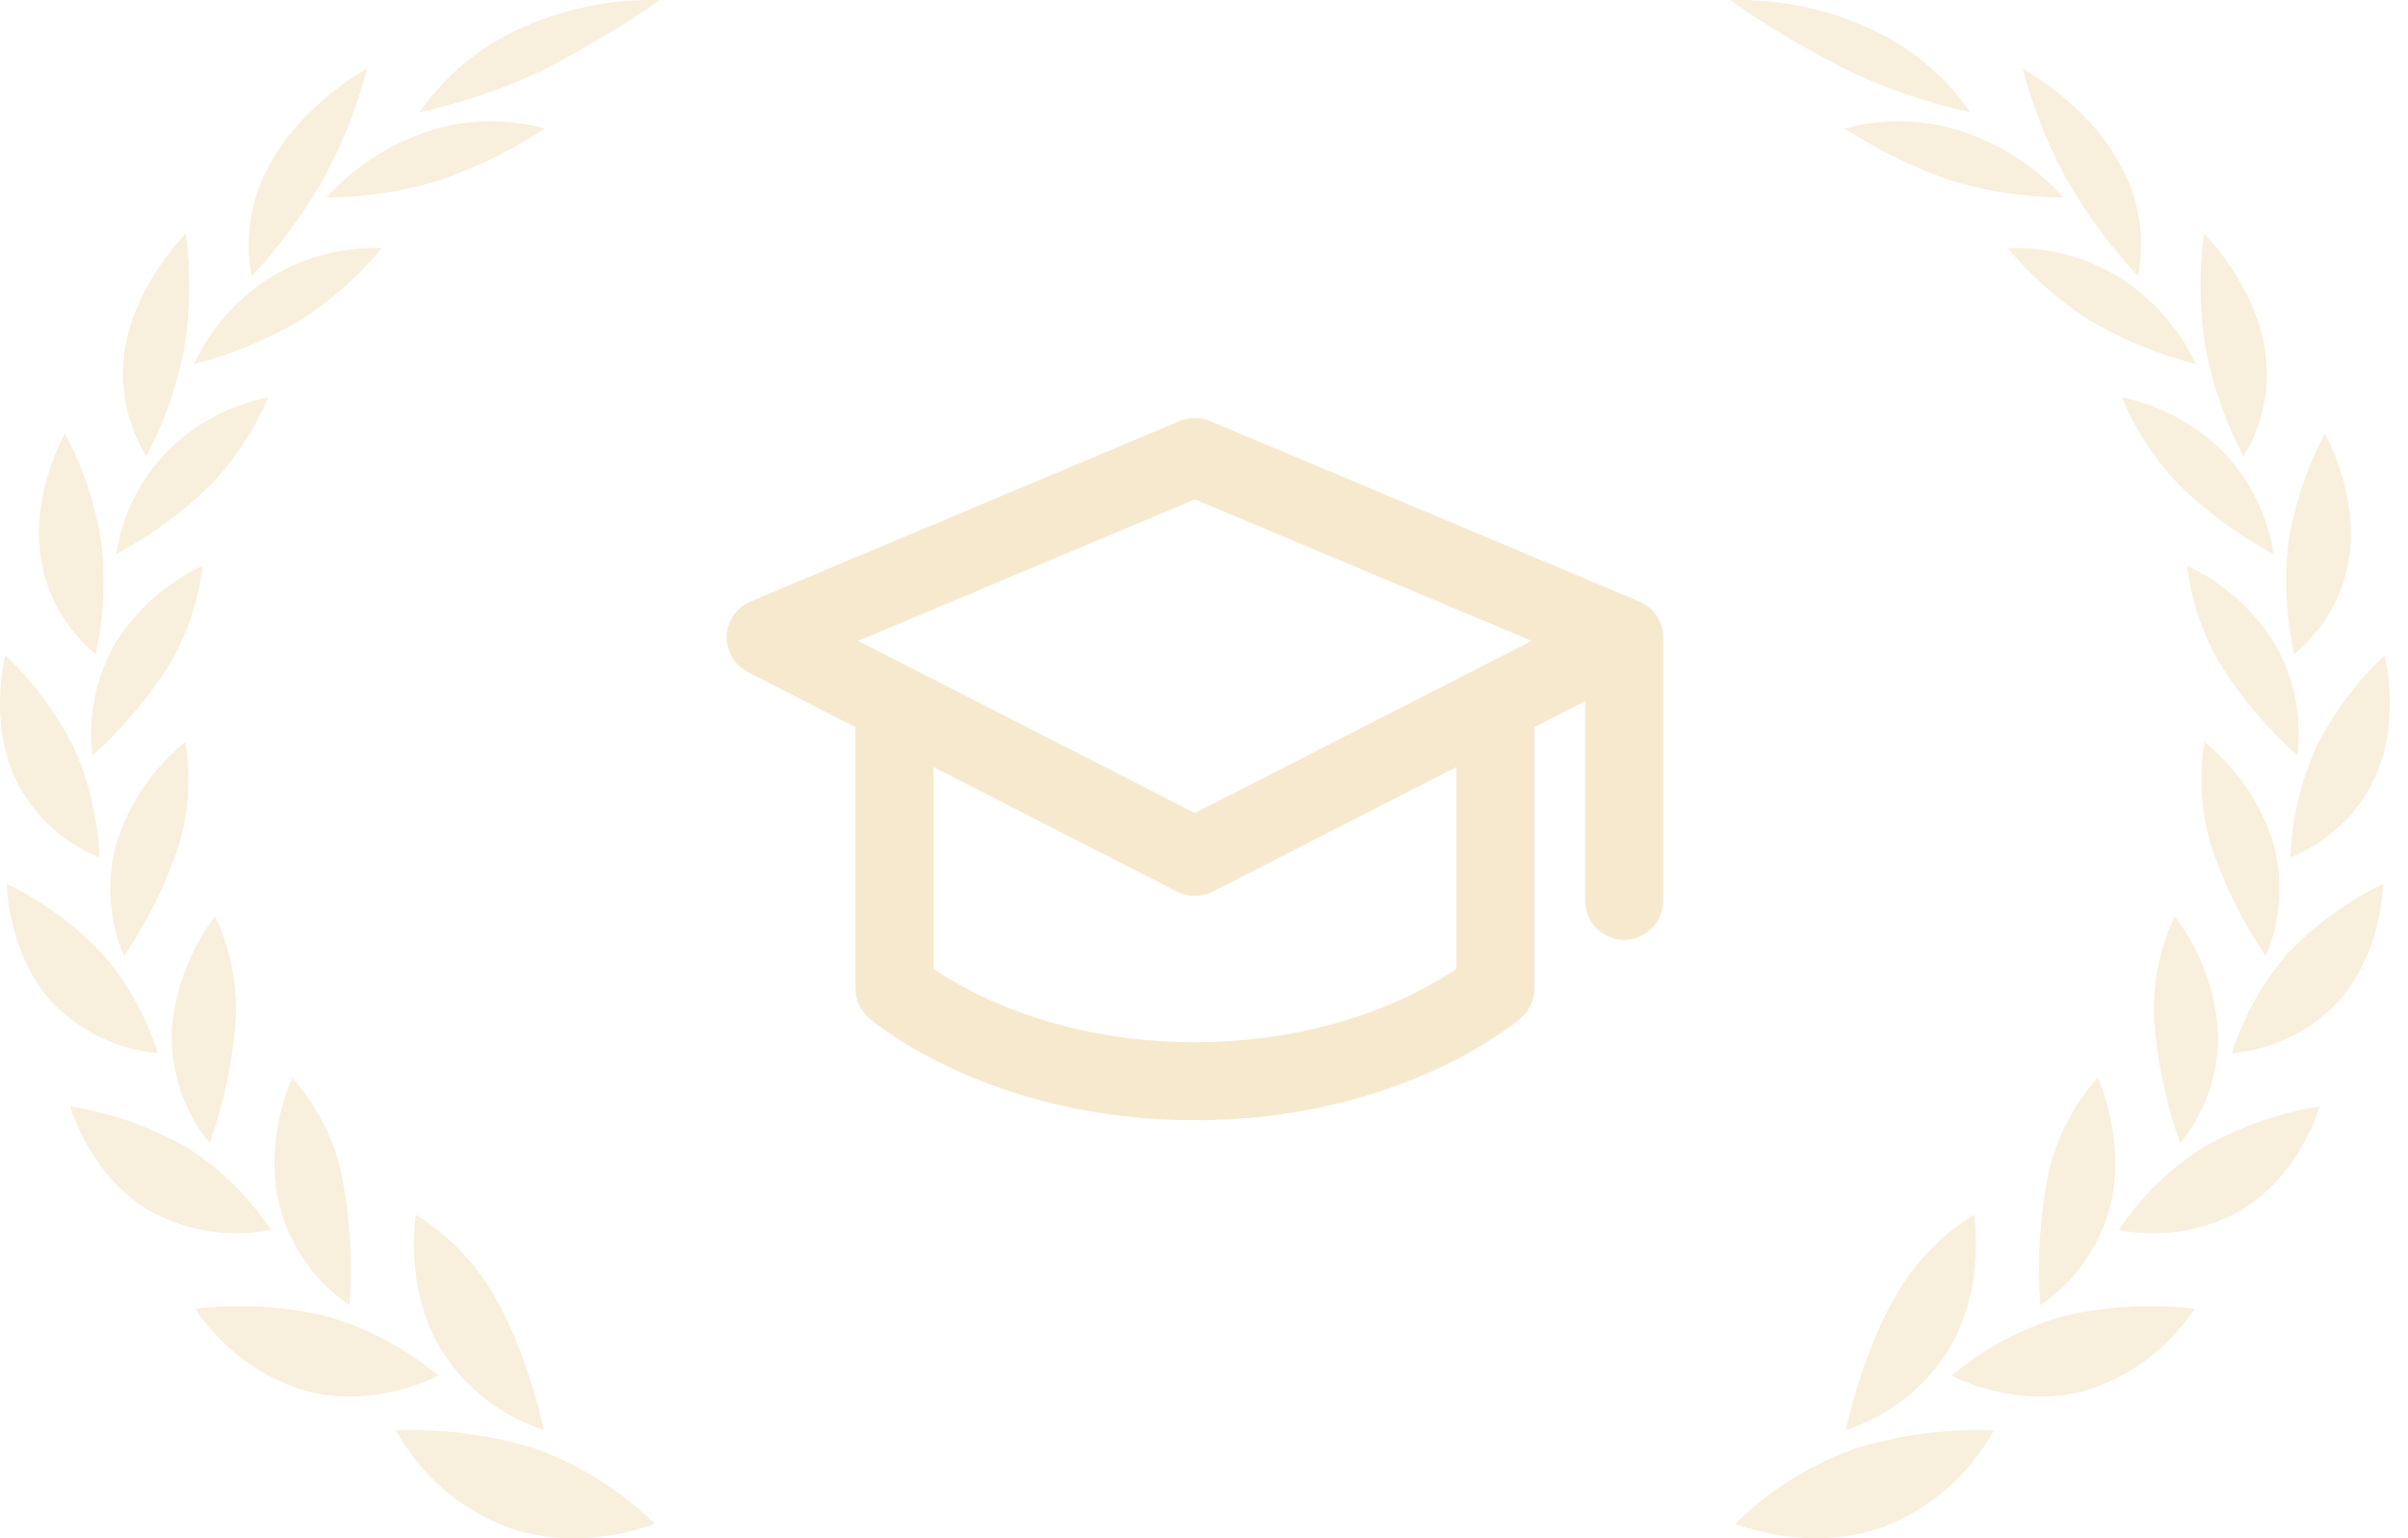 <?xml version="1.0" encoding="UTF-8"?> <svg xmlns="http://www.w3.org/2000/svg" width="72" height="46" viewBox="0 0 72 46" fill="none"><path opacity="0.7" d="M16.074 43.346C17.381 43.834 18.573 44.59 19.572 45.565C19.591 45.565 17.351 46.488 15.099 45.645C13.713 45.096 12.56 44.081 11.84 42.775C13.274 42.718 14.706 42.912 16.074 43.346Z" fill="#F6E9CE"></path><path opacity="0.7" d="M13.158 40.309C13.867 41.473 14.97 42.344 16.266 42.764C16.266 42.764 15.772 40.449 14.775 38.746C14.205 37.759 13.401 36.928 12.433 36.327C12.433 36.327 12.068 38.43 13.158 40.309Z" fill="#F6E9CE"></path><path opacity="0.7" d="M9.759 39.359C10.985 39.712 12.123 40.317 13.1 41.136C13.117 41.136 11.178 42.174 9.073 41.575C7.747 41.159 6.604 40.299 5.839 39.139C7.148 38.983 8.475 39.058 9.759 39.359Z" fill="#F6E9CE"></path><path opacity="0.7" d="M8.356 36.044C8.667 37.262 9.412 38.324 10.451 39.032C10.55 37.698 10.464 36.357 10.198 35.047C9.951 34 9.448 33.031 8.735 32.226C8.735 32.226 7.873 34.058 8.356 36.044Z" fill="#F6E9CE"></path><path opacity="0.7" d="M5.572 34.308C6.579 34.946 7.44 35.788 8.101 36.78C6.83 37.031 5.512 36.81 4.392 36.159C2.646 35.075 2.086 33.064 2.099 33.083C3.32 33.283 4.496 33.698 5.572 34.308Z" fill="#F6E9CE"></path><path opacity="0.7" d="M5.136 30.872C5.105 32.076 5.506 33.251 6.267 34.184C6.7 32.973 6.964 31.708 7.052 30.425C7.087 29.383 6.875 28.347 6.432 27.404C5.669 28.408 5.219 29.614 5.136 30.872Z" fill="#F6E9CE"></path><path opacity="0.7" d="M3.049 28.511C3.805 29.379 4.373 30.395 4.718 31.493C3.498 31.384 2.36 30.829 1.523 29.933C0.213 28.458 0.202 26.412 0.208 26.434C1.271 26.952 2.233 27.655 3.049 28.511Z" fill="#F6E9CE"></path><path opacity="0.7" d="M3.5 25.16C3.175 26.293 3.248 27.503 3.708 28.587C4.41 27.558 4.964 26.436 5.355 25.253C5.646 24.259 5.71 23.213 5.542 22.191C4.589 22.963 3.879 23.994 3.5 25.16Z" fill="#F6E9CE"></path><path opacity="0.7" d="M2.201 22.345C2.667 23.384 2.929 24.503 2.973 25.64C1.874 25.201 0.98 24.366 0.466 23.301C-0.358 21.546 0.161 19.582 0.161 19.604C0.994 20.393 1.684 21.32 2.201 22.345Z" fill="#F6E9CE"></path><path opacity="0.7" d="M3.445 19.244C2.861 20.256 2.623 21.43 2.767 22.589C3.662 21.785 4.442 20.861 5.084 19.843C5.603 18.945 5.935 17.951 6.058 16.921C4.981 17.426 4.073 18.233 3.445 19.244Z" fill="#F6E9CE"></path><path opacity="0.7" d="M3.022 16.179C3.162 17.307 3.107 18.451 2.857 19.56C1.965 18.823 1.378 17.781 1.21 16.635C0.935 14.713 1.951 12.952 1.946 12.974C2.477 13.976 2.841 15.059 3.022 16.179Z" fill="#F6E9CE"></path><path opacity="0.7" d="M5.001 13.493C4.187 14.336 3.653 15.411 3.475 16.569C4.512 16.015 5.465 15.316 6.305 14.493C7.029 13.733 7.608 12.848 8.016 11.881C6.877 12.117 5.83 12.677 5.001 13.493Z" fill="#F6E9CE"></path><path opacity="0.7" d="M5.512 10.39C5.298 11.527 4.914 12.624 4.375 13.647C3.774 12.668 3.551 11.503 3.749 10.371C4.076 8.449 5.567 6.971 5.556 6.99C5.708 8.12 5.693 9.265 5.512 10.39Z" fill="#F6E9CE"></path><path opacity="0.7" d="M8.142 8.262C7.123 8.891 6.31 9.803 5.8 10.887C6.921 10.601 7.996 10.157 8.993 9.569C9.906 8.98 10.724 8.256 11.42 7.421C10.269 7.38 9.131 7.672 8.142 8.262Z" fill="#F6E9CE"></path><path opacity="0.7" d="M9.668 5.351C9.072 6.401 8.353 7.376 7.527 8.256C7.302 7.108 7.497 5.917 8.076 4.9C9.045 3.099 10.995 2.036 10.978 2.05C10.676 3.199 10.236 4.307 9.668 5.351Z" fill="#F6E9CE"></path><path opacity="0.7" d="M16.198 2.11C15.03 2.662 13.805 3.081 12.543 3.357C13.316 2.249 14.376 1.375 15.61 0.827C16.904 0.247 18.311 -0.035 19.728 0.003C18.601 0.786 17.422 1.49 16.198 2.11Z" fill="#F6E9CE"></path><path opacity="0.7" d="M12.878 3.903C11.681 4.285 10.605 4.976 9.759 5.905C10.913 5.898 12.06 5.723 13.163 5.386C14.264 5.002 15.313 4.484 16.288 3.845C15.169 3.537 13.985 3.557 12.878 3.903Z" fill="#F6E9CE"></path><path fill-rule="evenodd" clip-rule="evenodd" d="M35.276 12.591C35.565 12.47 35.891 12.47 36.18 12.591L49.014 17.987C49.447 18.169 49.728 18.593 49.728 19.062V26.938C49.728 27.582 49.206 28.104 48.562 28.104C47.917 28.104 47.395 27.582 47.395 26.938V20.969L45.878 21.745V29.562C45.878 29.902 45.731 30.224 45.474 30.445L44.712 29.562C45.474 30.445 45.474 30.445 45.474 30.445L45.47 30.449L45.465 30.453L45.452 30.464C45.442 30.473 45.428 30.484 45.411 30.498C45.377 30.526 45.331 30.563 45.271 30.608C45.153 30.699 44.984 30.822 44.766 30.967C44.329 31.257 43.693 31.635 42.868 32.01C41.217 32.761 38.807 33.5 35.728 33.5C32.65 33.5 30.24 32.761 28.588 32.01C27.763 31.635 27.127 31.257 26.691 30.967C26.472 30.822 26.303 30.699 26.185 30.608C26.126 30.563 26.079 30.526 26.045 30.498C26.028 30.484 26.015 30.473 26.004 30.464L25.991 30.453L25.986 30.449L25.984 30.447C25.983 30.447 25.982 30.445 26.745 29.562L25.982 30.445C25.726 30.224 25.578 29.902 25.578 29.562V21.745L22.364 20.101C21.96 19.895 21.712 19.472 21.729 19.019C21.746 18.565 22.024 18.163 22.443 17.987L35.276 12.591ZM27.912 22.938V28.976C27.934 28.992 27.957 29.008 27.982 29.024C28.327 29.253 28.855 29.568 29.554 29.886C30.95 30.52 33.032 31.167 35.728 31.167C38.425 31.167 40.506 30.52 41.903 29.886C42.602 29.568 43.129 29.253 43.474 29.024C43.499 29.008 43.522 28.992 43.545 28.976V22.938L36.259 26.664C35.926 26.834 35.531 26.834 35.197 26.664L27.912 22.938ZM45.797 19.166L35.728 14.932L25.659 19.166L35.728 24.315L45.797 19.166ZM43.953 28.676C43.953 28.676 43.953 28.676 43.953 28.676V28.676Z" fill="#F6E9CE"></path><path opacity="0.7" d="M55.383 43.346C54.075 43.834 52.884 44.59 51.885 45.565C51.865 45.565 54.106 46.488 56.357 45.645C57.744 45.096 58.896 44.081 59.616 42.775C58.182 42.718 56.75 42.912 55.383 43.346Z" fill="#F6E9CE"></path><path opacity="0.7" d="M58.298 40.309C57.589 41.473 56.487 42.344 55.19 42.764C55.19 42.764 55.685 40.449 56.681 38.746C57.251 37.759 58.055 36.928 59.023 36.327C59.023 36.327 59.388 38.43 58.298 40.309Z" fill="#F6E9CE"></path><path opacity="0.7" d="M61.697 39.359C60.472 39.712 59.334 40.317 58.356 41.136C58.34 41.136 60.278 42.174 62.383 41.575C63.71 41.159 64.852 40.299 65.618 39.139C64.308 38.983 62.981 39.058 61.697 39.359Z" fill="#F6E9CE"></path><path opacity="0.7" d="M63.1 36.044C62.789 37.262 62.044 38.324 61.005 39.032C60.907 37.698 60.992 36.357 61.258 35.047C61.505 34 62.008 33.031 62.721 32.226C62.721 32.226 63.583 34.058 63.1 36.044Z" fill="#F6E9CE"></path><path opacity="0.7" d="M65.884 34.308C64.877 34.946 64.016 35.788 63.355 36.78C64.626 37.031 65.945 36.81 67.064 36.159C68.811 35.075 69.371 33.064 69.357 33.083C68.136 33.283 66.96 33.698 65.884 34.308Z" fill="#F6E9CE"></path><path opacity="0.7" d="M66.32 30.872C66.351 32.076 65.95 33.251 65.189 34.184C64.756 32.973 64.492 31.708 64.404 30.425C64.369 29.383 64.582 28.347 65.024 27.404C65.787 28.408 66.238 29.614 66.32 30.872Z" fill="#F6E9CE"></path><path opacity="0.7" d="M68.407 28.511C67.651 29.379 67.083 30.395 66.738 31.493C67.959 31.384 69.097 30.829 69.934 29.933C71.243 28.458 71.254 26.412 71.249 26.434C70.186 26.952 69.223 27.655 68.407 28.511Z" fill="#F6E9CE"></path><path opacity="0.7" d="M67.957 25.16C68.282 26.293 68.208 27.503 67.748 28.587C67.046 27.558 66.492 26.436 66.101 25.253C65.811 24.259 65.747 23.213 65.914 22.191C66.868 22.963 67.577 23.994 67.957 25.16Z" fill="#F6E9CE"></path><path opacity="0.7" d="M69.255 22.345C68.79 23.384 68.528 24.503 68.484 25.64C69.582 25.201 70.476 24.366 70.99 23.301C71.814 21.546 71.295 19.582 71.295 19.604C70.462 20.393 69.772 21.32 69.255 22.345Z" fill="#F6E9CE"></path><path opacity="0.7" d="M68.012 19.244C68.595 20.256 68.833 21.43 68.69 22.589C67.794 21.785 67.014 20.861 66.373 19.843C65.853 18.945 65.521 17.951 65.398 16.921C66.475 17.426 67.383 18.233 68.012 19.244Z" fill="#F6E9CE"></path><path opacity="0.7" d="M68.434 16.179C68.294 17.307 68.35 18.451 68.599 19.56C69.492 18.823 70.079 17.781 70.246 16.635C70.521 14.713 69.505 12.952 69.51 12.974C68.979 13.976 68.615 15.059 68.434 16.179Z" fill="#F6E9CE"></path><path opacity="0.7" d="M66.455 13.493C67.27 14.336 67.803 15.411 67.981 16.569C66.944 16.015 65.991 15.316 65.151 14.493C64.428 13.733 63.848 12.848 63.441 11.881C64.58 12.117 65.626 12.677 66.455 13.493Z" fill="#F6E9CE"></path><path opacity="0.7" d="M65.944 10.39C66.159 11.527 66.542 12.624 67.081 13.647C67.682 12.668 67.905 11.503 67.707 10.371C67.38 8.449 65.889 6.971 65.9 6.99C65.749 8.12 65.764 9.265 65.944 10.39Z" fill="#F6E9CE"></path><path opacity="0.7" d="M63.314 8.262C64.333 8.891 65.147 9.803 65.656 10.887C64.535 10.601 63.46 10.157 62.463 9.569C61.55 8.98 60.732 8.256 60.036 7.421C61.187 7.38 62.325 7.672 63.314 8.262Z" fill="#F6E9CE"></path><path opacity="0.7" d="M61.788 5.351C62.384 6.401 63.103 7.376 63.929 8.256C64.154 7.108 63.959 5.917 63.38 4.9C62.411 3.099 60.462 2.036 60.478 2.05C60.78 3.199 61.22 4.307 61.788 5.351Z" fill="#F6E9CE"></path><path opacity="0.7" d="M55.259 2.11C56.426 2.662 57.652 3.081 58.913 3.357C58.141 2.249 57.08 1.375 55.846 0.827C54.553 0.247 53.145 -0.035 51.728 0.003C52.855 0.786 54.035 1.49 55.259 2.11Z" fill="#F6E9CE"></path><path opacity="0.7" d="M58.578 3.903C59.776 4.285 60.851 4.976 61.697 5.905C60.543 5.898 59.397 5.723 58.293 5.386C57.193 5.002 56.144 4.484 55.169 3.845C56.287 3.537 57.471 3.557 58.578 3.903Z" fill="#F6E9CE"></path></svg> 